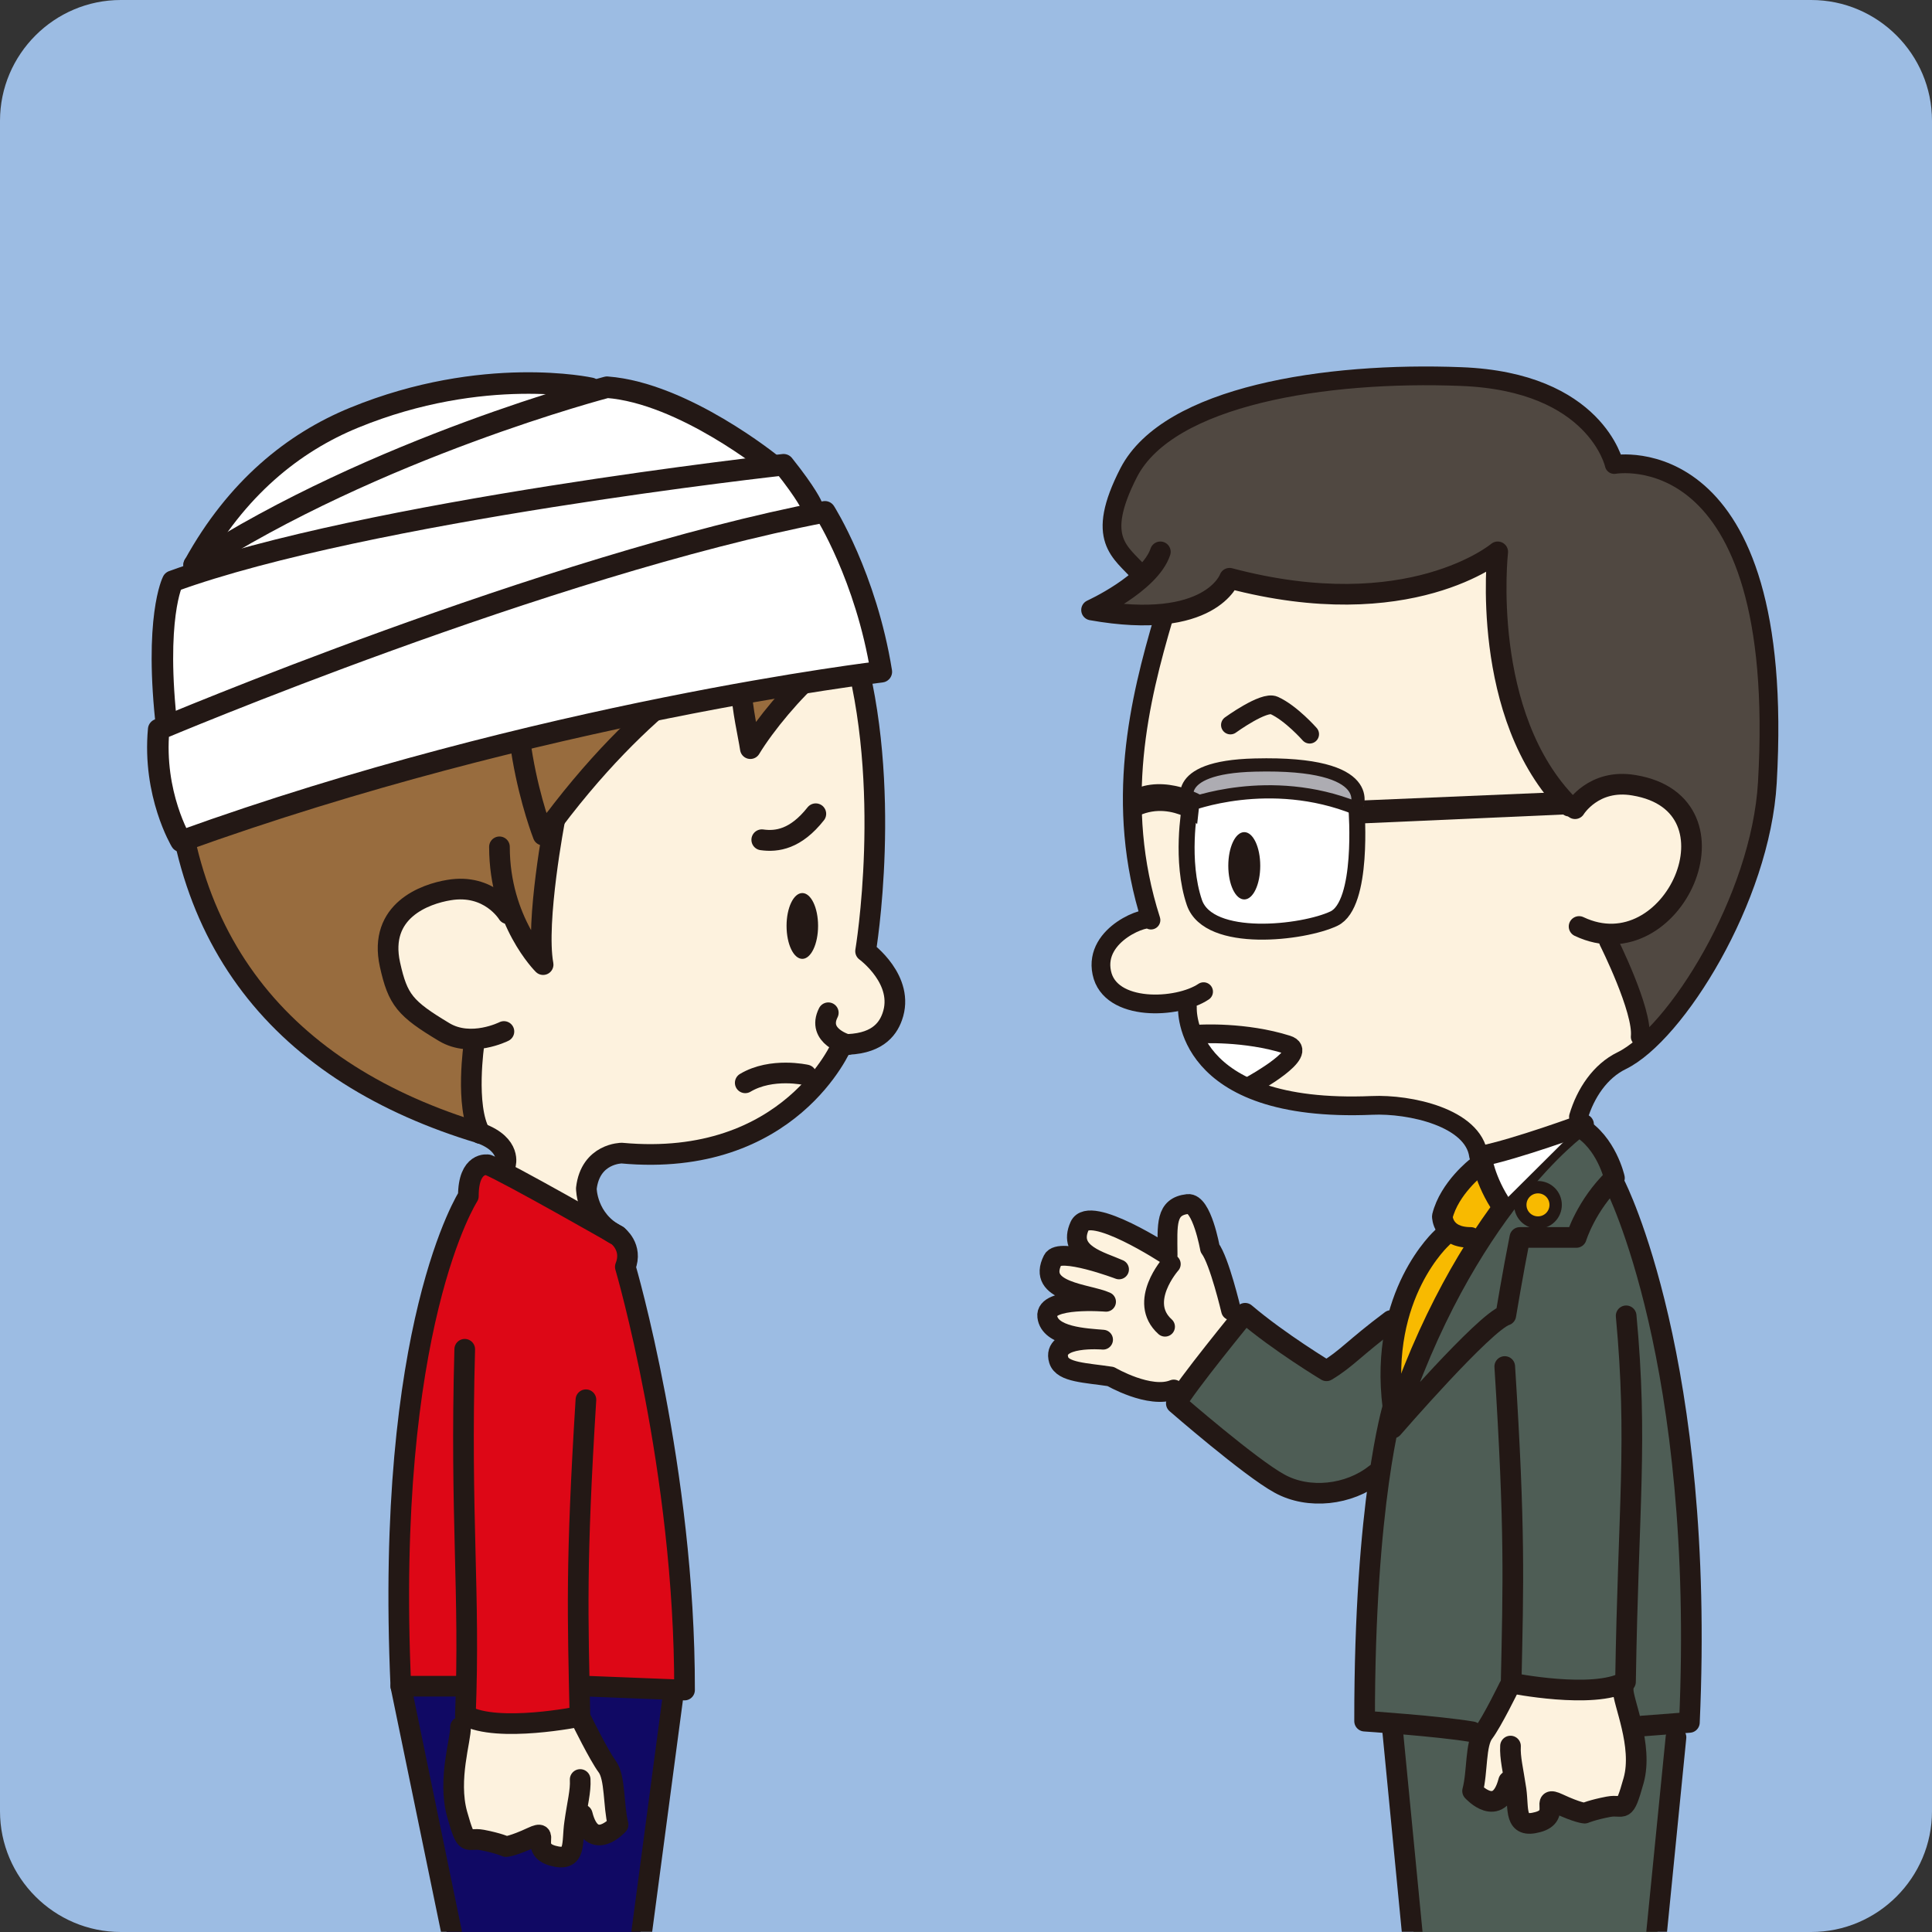 <?xml version="1.0" encoding="UTF-8"?>
<svg id="_レイヤー_1" data-name="レイヤー 1" xmlns="http://www.w3.org/2000/svg" xmlns:xlink="http://www.w3.org/1999/xlink" viewBox="0 0 90.71 90.71">
  <rect x="0" y="0" width="90.71" height="90.71" fill="#333333" stroke="none"/>
  <defs>
    <style>
      .cls-1 {
        stroke-width: .88px;
      }

      .cls-1, .cls-2, .cls-3, .cls-4, .cls-5, .cls-6, .cls-7, .cls-8, .cls-9 {
        fill: none;
      }

      .cls-1, .cls-3, .cls-4, .cls-5, .cls-6, .cls-7, .cls-8, .cls-9 {
        stroke: #231815;
        stroke-linecap: round;
        stroke-linejoin: round;
      }

      .cls-10 {
        fill: #231815;
      }

      .cls-11 {
        fill: #9cbce3;
      }

      .cls-12 {
        fill: #fff;
      }

      .cls-13 {
        fill: #f8ba00;
      }

      .cls-14 {
        fill: #986c3e;
      }

      .cls-3 {
        stroke-width: 1.01px;
      }

      .cls-4 {
        stroke-width: .98px;
      }

      .cls-5 {
        stroke-width: .97px;
      }

      .cls-15 {
        fill: #504841;
      }

      .cls-6 {
        stroke-width: .58px;
      }

      .cls-7 {
        stroke-width: .62px;
      }

      .cls-16 {
        fill: #dd0716;
      }

      .cls-8 {
        stroke-width: .75px;
      }

      .cls-9 {
        stroke-width: .93px;
      }

      .cls-17 {
        fill: #4e5d55;
      }

      .cls-18 {
        fill: #100964;
      }

      .cls-19 {
        clip-path: url(#clippath);
      }

      .cls-20 {
        fill: #fdf2de;
      }

      .cls-21 {
        fill: #adacb2;
      }
    </style>
    <clipPath id="clippath">
      <rect class="cls-2" x="5.58" y="12.92" width="79.55" height="77.78"/>
    </clipPath>
  </defs>
  <path class="cls-11" d="M90.71,35.34V5.67c0-3.12-2.55-5.67-5.67-5.67H5.67C2.55,0,0,2.55,0,5.67v79.37c0,3.12,2.55,5.67,5.67,5.67h79.37c3.12,0,5.67-2.55,5.67-5.67v-49.7Z"/>
  <polygon class="cls-18" points="20.97 90.71 30.07 90.71 31.54 79.2 18.74 79.09 20.97 90.71"/>
  <polygon class="cls-17" points="65.31 80.91 66.37 90.71 77.82 90.71 78.79 80.91 65.31 80.91"/>
  <g class="cls-19">
    <path class="cls-17" d="M65.41,66.62c.15-.35,3.64-9.55,8.54-13.69,0,0,2.01.63,2.14,2.26v1.51s4.3,9.14,3.01,24.02c0,0-12.82,1.38-15.08-.37,0,0,.37-11.46,1.38-13.73"/>
    <path class="cls-17" d="M65.03,62.22s.13,6.04-.37,7.16c0,0-2.39,1.26-3.27,1.01-.88-.25-6.04-4.49-6.04-4.49l3.02-4.15,3.65,2.61,3.02-2.14Z"/>
    <path class="cls-20" d="M57.88,61.8s-.91-5.7-2.38-5.33c-1.48.38-.9,2.02-.9,2.02,0,0-3.48-2.15-3.95-1.09-.46,1.05,1.66,1.98,1.66,1.98,0,0-3.21-.96-3.24.19-.01,1.15,2.68,1.3,2.68,1.3,0,0-2.8.07-2.73.79.08.7,2.57,1.02,2.57,1.02,0,0-2.64.33-1.89,1.19.74.85,2.62.81,2.62.81,0,0,1.81,1.32,3.15.46,1.35-.87,2.41-3.36,2.41-3.36"/>
    <path class="cls-13" d="M69.55,54.93l.75,1.89s-4.27,7.79-4.78,9.05c0,0-.62-4.9,2.26-8.04,0,0-.24-2.13,1.76-2.89"/>
    <path class="cls-14" d="M23.11,53.22s-8.48-1.47-12.35-8.11c-3.87-6.64-4.33-17.33,3.55-19.84,5.11-9.65,20.09-3.75,22.12-1.91,0,0,6.17,3.32,3.04,6.82-3.86,4.31-4.24,9.76-4.24,9.76l-12.11,13.27Z"/>
    <path class="cls-20" d="M40.02,30.27s1.91,4.88.62,14.65c0,0,3.14,3.5-.74,4.05,0,0-3.53,5.9-10.72,5.53,0,0-1.84-.55-1.66,2.76,0,0-3.5-1.66-4.06-2.4,0,0,1.3-1.11-.92-1.66l-.55-4.06s-3.69-1.47-3.87-4.23c-.18-2.77,3.5-4.61,5.72-2.21,0,0,1.47,1.66,1.84,2.39,0,0-.37-3.87.55-6.82,0,0,5.49-7.37,8.99-8.11,0,0-.92,2.76,0,5.16,0,0,3.69-4.34,4.8-5.07"/>
    <path class="cls-16" d="M32.16,79.14s-.3,1.06-6.51-.01l-2.19.07s-2.82-.02-5,.25c.16-.02-.27-11.99,1.22-17.54,0,0,1.58-5.55,2.49-6.29,0,0,.19-2.02,1.66-.74,1.47,1.29,5.53,3.32,5.53,3.32,0,0,.45.55.08,1.48,0,0,3.27,10.44,2.72,19.47"/>
    <path class="cls-20" d="M27.21,80.71s1.22,2.34,1.62,3.05c0,0,.07,1.48-.08,2.22-.14.75-1.25.79-1.88-.84l-.27,2.05s-1.07.79-1.88-.83l-1.09.23-1.68-.29-.66-2.18.38-3.71s-.13,1.3,5.54.29"/>
    <path class="cls-10" d="M36.93,43.47c0,.86.33,1.55.74,1.55s.74-.7.74-1.55-.33-1.54-.74-1.54-.74.69-.74,1.54"/>
    <path class="cls-5" d="M40.02,30.27c1.93,6.63.62,14.39.62,14.39,0,0,1.87,1.36,1.25,3.08-.22.62-.76,1.32-2.35,1.3,0,0-2.43,5.83-10.35,5.1,0,0-1.47,0-1.66,1.66,0,0,0,1.48,1.46,2.21"/>
    <path class="cls-4" d="M38.3,38.21c-.94,1.19-1.82,1.32-2.53,1.22"/>
    <path class="cls-5" d="M35.6,28.52c-1.48,2.21-.56,5.34-.37,6.63.69-1.14,2.01-2.72,3.14-3.69,2.58-2.21,1.41-4.1-.09-5.75-.91-1.02-1.56-2.26-2.67-3-3.08-2.05-6.04-2.68-10.83-2.86-3.56-.14-9.21,2.12-10.46,5.41-2.91.02-6,4.19-6.14,8.23-.36,10.6,5.16,16.95,14.38,19.72,1.48.55,1.17,1.48,1.17,1.48"/>
    <path class="cls-5" d="M34.67,30.54s-4.37,2.03-9.17,8.67c0,0-2.39-6.08-.55-10.87"/>
    <path class="cls-5" d="M23.84,42.9s-.86-1.43-2.76-1.11c-1.11.18-3.33.96-2.77,3.5.37,1.66.7,2.06,2.55,3.17,1.26.75,2.8-.03,2.8-.03"/>
    <path class="cls-5" d="M26.05,38.47s-.92,4.8-.55,6.82c0,0-2.05-2.02-2.05-5.53"/>
    <path class="cls-5" d="M22.26,48.98s-.44,2.95.29,4.24"/>
    <path class="cls-5" d="M21.74,79.17h-2.92c-.76-16.96,3.17-23.01,3.17-23.01,0-1.65.92-1.47.92-1.47.92.37,6.08,3.32,6.08,3.32,0,0,.74.55.37,1.47,0,0,2.8,9.53,2.78,19.87l-4.81-.19"/>
    <path class="cls-16" d="M27.51,65.72c-.48,7.71-.38,10.16-.28,14.87,0,0-3.86.79-5.38-.05.23-5.81-.25-9.23-.03-17.19"/>
    <path class="cls-5" d="M27.51,65.72c-.48,7.71-.38,10.16-.28,14.87,0,0-3.86.79-5.38-.05.23-5.81-.25-9.23-.03-17.19"/>
    <path class="cls-5" d="M27.32,80.79s.79,1.61,1.18,2.14c.4.53.29,1.83.52,2.74,0,0-1.22,1.36-1.68-.47"/>
    <path class="cls-5" d="M27.24,83.55c.03.55-.13,1.11-.26,2.04-.14.94.1,1.85-1.02,1.54-1.13-.31-.07-1.29-.97-.87-.9.42-1.23.44-1.23.44,0,0-.38-.17-1.12-.31-.75-.14-.72.41-1.18-1.22-.45-1.64.19-3.53.16-4.08"/>
    <path class="cls-5" d="M39.79,49.05s-1.46-.39-.9-1.5"/>
    <path class="cls-5" d="M75.84,55.66s4.24,8.26,3.48,25.21l-2.22.17"/>
    <path class="cls-5" d="M65.4,66.06s-1.34,4.4-1.33,14.75c0,0,3.46.23,5.05.5"/>
    <path class="cls-20" d="M70.88,79.05s-1.22,2.34-1.62,3.06c0,0-.07,1.47.09,2.21.15.75,1.25.8,1.88-.83l.27,2.05s1.06.79,1.88-.84l1.09.24,1.67-.29.66-2.18-.38-3.7s.12,1.3-5.55.29"/>
    <path class="cls-5" d="M70.65,64.16c.49,7.7.4,10.16.3,14.86,0,0,3.86.78,5.37-.06.13-8.29.58-11.28.03-17.18"/>
    <path class="cls-5" d="M70.85,79.21s-.79,1.62-1.19,2.15c-.4.53-.28,1.82-.52,2.73,0,0,1.22,1.36,1.69-.46"/>
    <path class="cls-5" d="M70.92,81.98c-.03.55.12,1.11.26,2.05.13.93-.1,1.83,1.02,1.52,1.12-.3.07-1.28.97-.86.9.42,1.23.44,1.23.44,0,0,.38-.16,1.12-.3.75-.14.72.41,1.18-1.23.46-1.64-.52-3.73-.49-4.28"/>
    <path class="cls-5" d="M69.34,54.79s-1.29.99-1.62,2.32c0,0,0,.99,1.33.99"/>
    <path class="cls-5" d="M67.72,58.1s-2.99,2.66-2.32,7.96"/>
    <path class="cls-5" d="M65.31,62c-1.75,1.31-2.08,1.79-3.03,2.36,0,0-2.21-1.33-3.82-2.7,0,0-2.86,3.49-3.23,4.23,0,0,3.47,3.02,4.85,3.77,1.36.75,3.26.54,4.5-.45"/>
    <path class="cls-9" d="M57.8,61.52s-.55-2.33-.99-2.91c0,0-.38-2.15-1.04-2.08-1.06.12-.96.95-.95,2.4,0,0-3.66-2.41-4.13-1.37-.59,1.3,1,1.66,1.85,2.04,0,0-2.8-1.06-3.11-.45-.78,1.53,1.64,1.58,2.5,1.97,0,0-2.88-.24-2.76.69.11.96,1.81,1.02,2.62,1.09,0,0-2.44-.21-2.08.96.18.58,1.26.59,2.44.77,0,0,1.83,1.07,2.96.61"/>
    <path class="cls-9" d="M54.97,59.35s-1.57,1.77-.27,2.94"/>
    <path class="cls-5" d="M74.14,52.89s-5.43,3.88-8.75,14.16c0,0,4.31-4.98,5.31-5.3,0,0,.33-1.99.66-3.65h2.65s.46-1.51,1.79-2.79c0,0-.37-1.67-1.66-2.41Z"/>
    <path class="cls-13" d="M73.04,56.57c0,.46-.37.83-.83.83s-.83-.37-.83-.83.37-.83.83-.83.83.37.83.83"/>
    <path class="cls-6" d="M73.04,56.57c0,.46-.37.83-.83.83s-.83-.37-.83-.83.37-.83.83-.83.83.37.83.83Z"/>
    <path class="cls-5" d="M37.85,50.47s-1.62-.37-2.86.37"/>
    <path class="cls-12" d="M27.73,18.23s-5.02-1.11-11.1,1.38c-2.86,1.17-5.53,3.32-7.51,6.91"/>
    <path class="cls-3" d="M27.73,18.23s-5.02-1.11-11.1,1.38c-2.86,1.17-5.53,3.32-7.51,6.91"/>
    <path class="cls-12" d="M36.24,21.82s-4.14-3.37-7.74-3.64c0,0-10.83,2.82-19.39,8.35"/>
    <path class="cls-3" d="M36.24,21.82s-4.14-3.37-7.74-3.64c0,0-10.83,2.82-19.39,8.35"/>
    <path class="cls-12" d="M38.12,23.76s-.22-.55-1.33-1.94c0,0-19.57,2.16-28.68,5.47,0,0-.88,1.72-.27,6.96"/>
    <path class="cls-3" d="M38.12,23.76s-.22-.55-1.33-1.94c0,0-19.57,2.16-28.68,5.47,0,0-.88,1.72-.27,6.96"/>
    <path class="cls-12" d="M41.38,31.54s-16.03,1.88-32.88,7.96c0,0-1.33-2.21-1.05-5.25,0,0,18.29-7.73,31.28-10.22,0,0,1.93,3.04,2.65,7.51"/>
    <path class="cls-3" d="M41.38,31.54s-16.03,1.88-32.88,7.96c0,0-1.33-2.21-1.05-5.25,0,0,18.29-7.73,31.28-10.22,0,0,1.93,3.04,2.65,7.51Z"/>
    <path class="cls-20" d="M73.91,52.92s.11-3.09,3.22-3.71l3.79-8.71-3.86-13.62-8.27-5.29-14.68,5.35.44,1.93s-2.86,7.28-.62,13.99c0,0-2.93.93-2.49,2.8.43,1.87,4.23,1.43,4.23,1.43.87,2.54,1.68,4.41,6.78,4.86,5.1.43,6.04-.19,7.03,2.73l1.44,1.3,2.99-3.07Z"/>
    <path class="cls-12" d="M56.04,48.46s4.23.12,4.66.87c0,0-1.62,1.74-2.36,1.74,0,0-1.92-1.24-2.3-2.61"/>
    <path class="cls-15" d="M75.69,43.99l1.5,4.97c5.06-5.47,6.21-8.79,5.72-18.07-.5-9.29-7.05-9.29-7.05-9.29-3.19-5.46-11.05-3.71-11.05-3.71-10.62.5-11.54,3.6-12.16,5.1-.76,1.82.66,4,.66,4,0,0-.74,1.33-1.98,1.45,0,0,3.86,1.81,6.46-1.18,0,0,8.09,2.11,12.19-1.19,0,0,.06,9.52,3.85,11.82,0,0,1.81-2.05,4.04-.56,2.24,1.5,1.56,3.73.94,4.48-.62.75-1.45,1.88-3.12,2.19"/>
    <path class="cls-5" d="M73.95,37.97s.87-1.43,2.77-1.1c5.34.88,1.84,8.73-2.58,6.63"/>
    <path class="cls-5" d="M73.68,37.85c-4.23-4.23-3.36-11.94-3.36-11.94,0,0-4.13,3.48-12.59,1.24,0,0-.87,2.49-6.48,1.49,0,0,2.73-1.24,3.23-2.73"/>
    <path class="cls-1" d="M57.77,34.04s1.57-1.14,2.05-.92c.8.36,1.67,1.35,1.67,1.35"/>
    <path class="cls-12" d="M55.83,37.72s4.48-1.51,7.87.38c0,0,1.17,5.38-2.34,5.53-3.5.16-5.53.31-5.57-3.83l.04-2.07Z"/>
    <path class="cls-21" d="M55.76,37.83s-.79-1.46,1.73-1.73c2.52-.26,6.14-.42,6.29,1.73l-.31.05s-3.73-1.51-7.71-.05"/>
    <path class="cls-7" d="M55.83,37.79s3.77-1.48,7.84.16c0,0,1.15-2.18-4.75-2.03-4.14.1-3.09,1.88-3.09,1.88Z"/>
    <path class="cls-8" d="M55.86,37.94s-.45,2.48.22,4.44c.68,1.95,5.12,1.43,6.55.75,1.41-.67,1.06-5.12,1.06-5.12"/>
    <path class="cls-10" d="M57.67,40.65c0,.87.33,1.58.75,1.58s.75-.71.75-1.58-.33-1.58-.75-1.58-.75.71-.75,1.58"/>
    <path class="cls-10" d="M56.2,38.68s-1.68-1.36-3.33,0l-.07-1.36c1.58-1.13,3.56,0,3.56,0l-.15,1.36Z"/>
    <polygon class="cls-10" points="64.04 37.58 73.25 37.19 73.68 38.23 63.96 38.66 64.04 37.58"/>
    <path class="cls-1" d="M54.63,29.02c-1.12,3.81-2.34,8.72-.59,14.18-.09-.28-2.7.62-2.31,2.47.38,1.85,3.56,1.71,4.78.89"/>
    <path class="cls-1" d="M55.75,47.3s-.28,4.98,8.67,4.6c1.75-.08,4.76.56,5,2.36"/>
    <path class="cls-1" d="M74.11,52.44c.33-1.11,1.02-2.15,2.03-2.64,2.54-1.24,6.53-7.61,6.84-13.06.94-16.4-7.19-14.93-7.19-14.93,0,0-.85-3.89-7.19-4.13-6.35-.25-13.73.9-15.6,4.5-1.63,3.17-.37,3.73.5,4.73"/>
    <path class="cls-1" d="M75.52,44.2s1.62,3.23,1.49,4.48"/>
    <path class="cls-1" d="M56.34,48.55s2.11-.13,4.1.5c1.12.35-1.62,1.86-1.62,1.86"/>
    <polygon class="cls-12" points="69.55 54.43 70.44 56.57 74.14 52.89 69.55 54.43"/>
    <path class="cls-5" d="M74.35,52.79s-3.15,1.16-4.8,1.49c0,0,.14,1.15,1.01,2.41"/>
    <line class="cls-5" x1="31.59" y1="79.71" x2="30.13" y2="90.71"/>
    <line class="cls-5" x1="18.82" y1="79.17" x2="21.2" y2="90.71"/>
    <line class="cls-5" x1="65.39" y1="81.3" x2="66.51" y2="92.84"/>
    <line class="cls-5" x1="78.69" y1="81.57" x2="77.57" y2="92.84"/>
  </g>
</svg>